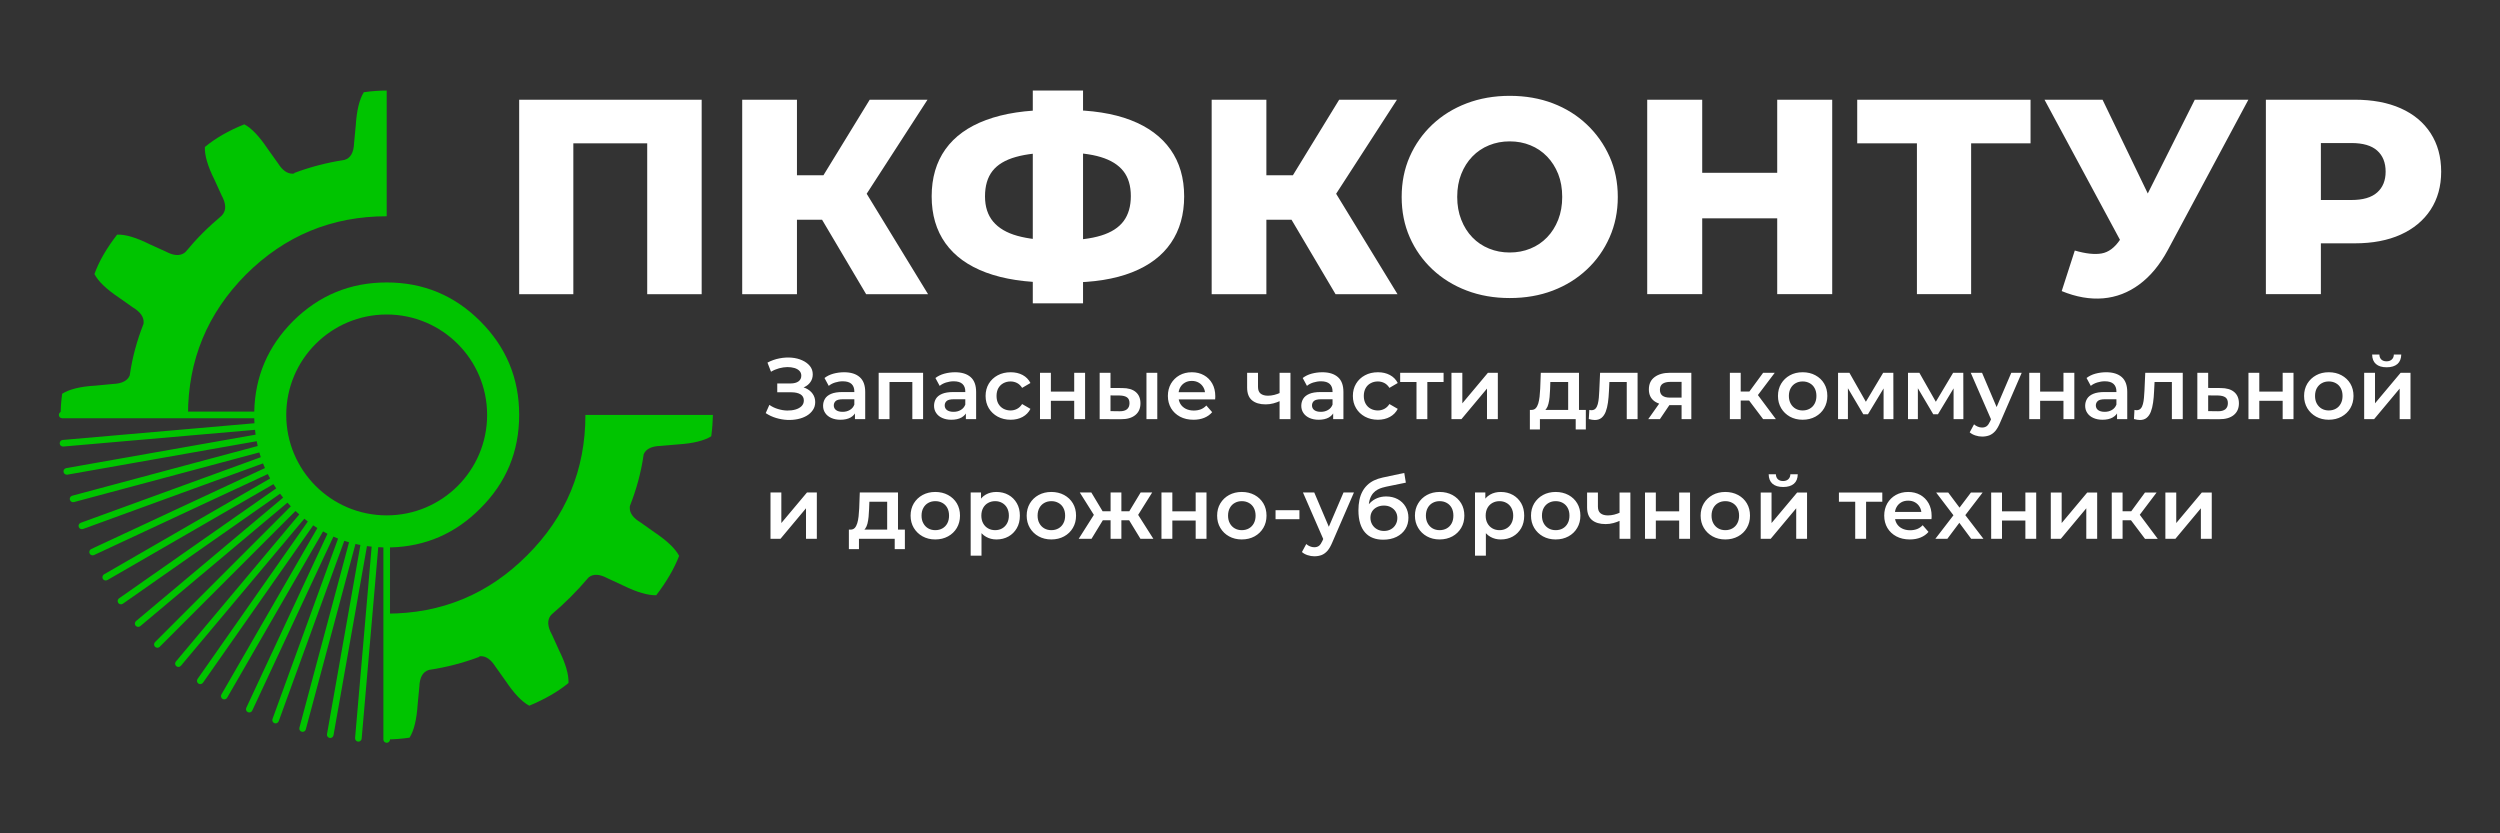 <?xml version="1.0" encoding="UTF-8"?>
<!DOCTYPE svg PUBLIC "-//W3C//DTD SVG 1.1//EN" "http://www.w3.org/Graphics/SVG/1.1/DTD/svg11.dtd">
<svg xmlns="http://www.w3.org/2000/svg" xml:space="preserve" width="600px" height="200px" version="1.1" style="shape-rendering:geometricPrecision; text-rendering:geometricPrecision; image-rendering:optimizeQuality; fill-rule:evenodd; clip-rule:evenodd"
viewBox="0 0 600 200"
 xmlns:xlink="http://www.w3.org/1999/xlink"
 xmlns:xodm="http://www.corel.com/coreldraw/odm/2003">
 <rect x="0" y="0" width="600" height="200" fill="#333333" stroke="none"/>
 <defs>
  <style type="text/css">
   <![CDATA[
    .fil1 {fill:#00c400;}
    .fil3 {fill:#ffffff;fill-rule:nonzero;}
    .fil0 {fill:#00c400;fill-rule:nonzero;}
    .fil2 {fill:#ffffff;fill-rule:nonzero;}
    .fil4 {fill:#ffffff;fill-rule:nonzero;}
   ]]>
  </style>
 </defs>
 <g id="Layer_x0020_1">
  <path class="fil0" d="M61.2 103.16l-46.01 4.01c-0.44,0.03 -0.83,-0.29 -0.86,-0.72 -0.04,-0.44 0.29,-0.83 0.72,-0.86l46.02 -4.01c-0.03,-0.4 -0.04,-0.8 -0.05,-1.2l-0.01 0 -46.09 0c-0.44,0 -0.8,-0.36 -0.8,-0.8 0,-0.43 0.36,-0.79 0.8,-0.79l46.09 0 0.01 0c0.19,-8.44 3.28,-15.65 9.29,-21.7 6.24,-6.2 13.72,-9.3 22.5,-9.3 8.78,0 16.25,3.1 22.45,9.3 6.24,6.24 9.34,13.71 9.34,22.49 0,8.79 -3.1,16.26 -9.34,22.46 -5.96,6 -13.11,9.1 -21.46,9.34l-0.2 0 0 0 0 46.09c0,0.44 -0.35,0.8 -0.79,0.8 -0.44,0 -0.8,-0.36 -0.8,-0.8l0 -46.09 0 0c-0.41,-0.01 -0.82,-0.03 -1.23,-0.06l-3.98 45.94c-0.03,0.44 -0.42,0.76 -0.85,0.73 -0.44,-0.04 -0.76,-0.42 -0.73,-0.86l3.98 -45.93c-0.38,-0.04 -0.76,-0.09 -1.13,-0.14l0 0.02 -8.03 45.38c-0.08,0.43 -0.49,0.72 -0.92,0.65 -0.43,-0.08 -0.72,-0.49 -0.64,-0.92l8.02 -45.39 0 0c-0.4,-0.08 -0.8,-0.16 -1.19,-0.25l0 0 -11.92 44.51c-0.11,0.42 -0.55,0.67 -0.97,0.56 -0.43,-0.11 -0.68,-0.55 -0.56,-0.97l11.91 -44.5c-0.38,-0.11 -0.76,-0.23 -1.14,-0.35l-0.01 0.02 -15.73 43.27c-0.15,0.41 -0.61,0.63 -1.02,0.48 -0.4,-0.15 -0.62,-0.61 -0.47,-1.01l15.73 -43.28 0.01 -0.02c-0.37,-0.15 -0.75,-0.31 -1.12,-0.47l-0.01 0.02 -19.47 41.73c-0.18,0.39 -0.66,0.57 -1.05,0.38 -0.4,-0.19 -0.57,-0.66 -0.38,-1.05l19.47 -41.73 0.01 -0.03c-0.36,-0.18 -0.71,-0.37 -1.06,-0.57l-0.01 0.02 -23.01 39.9c-0.22,0.38 -0.7,0.51 -1.08,0.29 -0.38,-0.22 -0.51,-0.7 -0.29,-1.08l23.01 -39.9 0.01 -0.03c-0.33,-0.21 -0.66,-0.43 -0.99,-0.66l-26.46 37.78c-0.25,0.36 -0.75,0.44 -1.1,0.19 -0.36,-0.24 -0.45,-0.74 -0.2,-1.1l26.47 -37.79 0 0c-0.28,-0.22 -0.57,-0.44 -0.85,-0.67l0 0 -29.61 35.29c-0.28,0.34 -0.78,0.38 -1.11,0.1 -0.34,-0.28 -0.38,-0.78 -0.1,-1.11l29.6 -35.29 0.02 -0.02c-0.31,-0.27 -0.61,-0.54 -0.91,-0.83l0 0.01 -32.59 32.59c-0.31,0.31 -0.81,0.31 -1.12,0 -0.31,-0.31 -0.31,-0.82 0,-1.13l32.58 -32.58 0.01 -0.01c-0.28,-0.29 -0.55,-0.58 -0.82,-0.88l-0.02 0.03 -35.29 29.61c-0.34,0.28 -0.84,0.23 -1.12,-0.1 -0.28,-0.34 -0.23,-0.84 0.1,-1.12l35.29 -29.61 0.01 -0.01c-0.25,-0.31 -0.49,-0.62 -0.73,-0.93l-0.03 0.01 -37.71 26.39c-0.36,0.25 -0.85,0.16 -1.1,-0.19 -0.25,-0.36 -0.17,-0.86 0.19,-1.11l37.71 -26.38 0.01 -0.01c-0.22,-0.33 -0.44,-0.67 -0.66,-1.01l-0.01 0 -39.86 23.02c-0.37,0.21 -0.86,0.08 -1.08,-0.29 -0.21,-0.38 -0.08,-0.87 0.29,-1.09l39.86 -23c-0.2,-0.36 -0.39,-0.71 -0.57,-1.07l-0.01 0.01 -41.68 19.43c-0.4,0.19 -0.87,0.01 -1.06,-0.38 -0.19,-0.4 -0.01,-0.87 0.38,-1.06l41.69 -19.43 0.01 -0.01c-0.16,-0.37 -0.32,-0.74 -0.47,-1.12l-0.01 0.01 -43.19 15.74c-0.41,0.14 -0.87,-0.07 -1.02,-0.48 -0.15,-0.41 0.07,-0.87 0.48,-1.01l43.2 -15.74 0.01 -0.01c-0.12,-0.38 -0.24,-0.76 -0.35,-1.14l-44.5 11.92c-0.42,0.11 -0.85,-0.14 -0.97,-0.56 -0.11,-0.42 0.14,-0.86 0.57,-0.97l44.51 -11.93 0 0c-0.09,-0.38 -0.17,-0.77 -0.24,-1.15l-0.02 0 -45.42 8.03c-0.43,0.07 -0.85,-0.22 -0.92,-0.65 -0.08,-0.43 0.21,-0.84 0.65,-0.92l45.42 -8.03 0.03 0c-0.06,-0.38 -0.11,-0.77 -0.15,-1.16zm31.61 20.53c13.31,0 24.1,-10.79 24.1,-24.11 0,-13.31 -10.79,-24.1 -24.1,-24.1 -13.31,0 -24.11,10.79 -24.11,24.1 0,13.32 10.8,24.11 24.11,24.11z"/>
  <path class="fil1" d="M87.32 22.13c-1.07,1.71 -1.71,4.37 -1.94,7.99l-0.4 4.21c-0.08,2.27 -0.84,3.62 -2.31,4.05 -4.17,0.64 -8.14,1.67 -11.96,3.1 -0.04,0.08 -0.12,0.12 -0.2,0.16 -0.11,0.04 -0.23,0.04 -0.35,0.04 -1.24,0 -2.39,-0.83 -3.42,-2.46l-2.47 -3.46c-2.02,-3.02 -3.89,-5.01 -5.64,-5.92 -3.85,1.55 -6.99,3.38 -9.46,5.44 -0.08,1.99 0.68,4.61 2.31,7.87l1.67 3.66c1.11,2.03 1.19,3.58 0.24,4.73 -0.08,0.04 -0.12,0.12 -0.16,0.2 -1.55,1.31 -3.1,2.7 -4.57,4.17 -1.47,1.47 -2.86,3.02 -4.14,4.57 -0.07,0.04 -0.15,0.08 -0.19,0.16 -1.12,0.83 -2.63,0.75 -4.49,-0.24l-3.86 -1.75c-3.26,-1.63 -5.88,-2.42 -7.87,-2.34 -2.54,3.29 -4.37,6.43 -5.44,9.46 0.91,1.78 2.9,3.65 5.92,5.68l3.26 2.3c1.79,1.08 2.66,2.27 2.62,3.58 0,0.12 0,0.28 -0.04,0.44 -1.55,3.93 -2.66,7.98 -3.26,12.12 -0.04,0.08 -0.04,0.16 -0.04,0.24 -0.55,1.27 -1.91,1.94 -4.01,2.02l-4.21 0.4c-3.62,0.2 -6.28,0.87 -7.99,1.95 -0.24,1.79 -0.36,3.45 -0.4,5.08l30.6 0c0,-13.15 4.65,-24.4 13.95,-33.74 9.34,-9.29 20.58,-13.94 33.74,-13.94l0 -30.17c-1.71,0 -3.54,0.12 -5.49,0.4z"/>
  <path class="fil1" d="M170.7 104.71c0.24,-1.79 0.36,-3.5 0.4,-5.13l-30.6 0c0,13.16 -4.65,24.4 -13.99,33.7 -9.3,9.34 -20.55,13.99 -33.7,13.99l0 30.2c1.71,-0.03 3.54,-0.15 5.48,-0.43 1.08,-1.71 1.71,-4.37 1.95,-7.99l0.4 -4.21c0.08,-2.27 0.83,-3.62 2.3,-4.06 4.17,-0.63 8.15,-1.66 12,-3.1 0.04,-0.08 0.08,-0.12 0.2,-0.15 0.12,-0.04 0.2,-0.04 0.32,-0.04 1.23,0 2.38,0.83 3.42,2.46l2.46 3.46c2.03,3.02 3.9,5 5.68,5.96 3.82,-1.59 6.96,-3.42 9.42,-5.45 0.08,-2.02 -0.67,-4.65 -2.3,-7.91l-1.63 -3.61c-1.15,-2.03 -1.23,-3.62 -0.28,-4.77 0.08,-0.04 0.16,-0.12 0.2,-0.2 1.55,-1.31 3.06,-2.7 4.53,-4.17 1.47,-1.47 2.86,-2.98 4.17,-4.53 0.04,-0.04 0.12,-0.12 0.2,-0.2 1.07,-0.84 2.58,-0.76 4.45,0.24l3.86 1.79c3.25,1.59 5.88,2.34 7.86,2.3 2.51,-3.3 4.34,-6.44 5.49,-9.46 -0.96,-1.79 -2.94,-3.65 -5.96,-5.68l-3.26 -2.31c-1.79,-1.07 -2.66,-2.26 -2.62,-3.53 0,-0.16 0,-0.32 0.04,-0.48 1.55,-3.93 2.66,-7.99 3.25,-12.08 0.04,-0.12 0.04,-0.2 0.04,-0.28 0.52,-1.27 1.87,-1.95 4.02,-2.02l4.21 -0.36c3.62,-0.24 6.28,-0.88 7.99,-1.95z"/>
  <g id="_1660480873392">
   <path class="fil2" d="M183.77 99.15l0.88 -1.98c0.62,0.44 1.31,0.77 2.05,0.99 0.74,0.23 1.48,0.35 2.22,0.37 0.73,0.01 1.4,-0.07 2.01,-0.25 0.6,-0.18 1.08,-0.45 1.45,-0.81 0.36,-0.37 0.54,-0.82 0.54,-1.36 0,-0.65 -0.27,-1.14 -0.8,-1.47 -0.54,-0.32 -1.26,-0.49 -2.18,-0.49l-3.4 0 0 -2.12 3.19 0c0.82,0 1.45,-0.17 1.91,-0.5 0.45,-0.33 0.67,-0.79 0.67,-1.36 0,-0.47 -0.15,-0.86 -0.45,-1.16 -0.29,-0.31 -0.7,-0.54 -1.2,-0.69 -0.51,-0.15 -1.08,-0.22 -1.71,-0.22 -0.63,0.01 -1.29,0.11 -1.97,0.29 -0.68,0.19 -1.33,0.46 -1.94,0.83l-0.85 -2.19c0.91,-0.49 1.88,-0.83 2.88,-1.02 1.01,-0.2 1.99,-0.25 2.93,-0.17 0.94,0.08 1.8,0.3 2.55,0.65 0.76,0.34 1.37,0.8 1.83,1.36 0.45,0.56 0.68,1.23 0.68,1.99 0,0.7 -0.18,1.31 -0.55,1.84 -0.37,0.54 -0.87,0.95 -1.51,1.24 -0.64,0.3 -1.38,0.44 -2.23,0.44l0.11 -0.66c0.95,0 1.79,0.16 2.51,0.48 0.71,0.33 1.27,0.78 1.66,1.35 0.4,0.57 0.6,1.23 0.6,1.98 0,0.71 -0.18,1.34 -0.55,1.88 -0.36,0.55 -0.85,1.01 -1.47,1.38 -0.63,0.37 -1.34,0.64 -2.15,0.81 -0.81,0.17 -1.65,0.24 -2.54,0.2 -0.89,-0.04 -1.78,-0.2 -2.66,-0.46 -0.88,-0.26 -1.72,-0.65 -2.51,-1.17zm21.42 1.44l0 -2.25 -0.15 -0.48 0 -3.93c0,-0.77 -0.23,-1.36 -0.68,-1.79 -0.46,-0.42 -1.16,-0.63 -2.09,-0.63 -0.62,0 -1.24,0.1 -1.84,0.29 -0.61,0.19 -1.12,0.46 -1.53,0.81l-1.02 -1.89c0.59,-0.46 1.31,-0.81 2.13,-1.04 0.83,-0.22 1.69,-0.34 2.57,-0.34 1.62,0 2.86,0.39 3.74,1.16 0.89,0.77 1.33,1.96 1.33,3.57l0 6.52 -2.46 0zm-3.5 0.15c-0.83,0 -1.56,-0.15 -2.19,-0.43 -0.62,-0.28 -1.11,-0.68 -1.45,-1.19 -0.34,-0.5 -0.51,-1.08 -0.51,-1.72 0,-0.62 0.15,-1.18 0.45,-1.68 0.3,-0.5 0.79,-0.9 1.47,-1.19 0.68,-0.29 1.58,-0.44 2.71,-0.44l3.23 0 0 1.73 -3.04 0c-0.89,0 -1.49,0.14 -1.8,0.43 -0.3,0.28 -0.45,0.63 -0.45,1.05 0,0.47 0.18,0.85 0.56,1.13 0.37,0.27 0.89,0.41 1.56,0.41 0.64,0 1.21,-0.14 1.72,-0.44 0.51,-0.29 0.87,-0.72 1.09,-1.29l0.44 1.56c-0.25,0.66 -0.7,1.16 -1.34,1.53 -0.65,0.36 -1.47,0.54 -2.45,0.54zm9.19 -0.15l0 -11.12 10.66 0 0 11.12 -2.58 0 0 -9.52 0.6 0.61 -6.68 0 0.6 -0.61 0 9.52 -2.6 0zm20.93 0l0 -2.25 -0.14 -0.48 0 -3.93c0,-0.77 -0.23,-1.36 -0.69,-1.79 -0.46,-0.42 -1.15,-0.63 -2.08,-0.63 -0.63,0 -1.24,0.1 -1.85,0.29 -0.6,0.19 -1.11,0.46 -1.53,0.81l-1.02 -1.89c0.6,-0.46 1.31,-0.81 2.14,-1.04 0.82,-0.22 1.68,-0.34 2.57,-0.34 1.61,0 2.86,0.39 3.74,1.16 0.88,0.77 1.32,1.96 1.32,3.57l0 6.52 -2.46 0zm-3.5 0.15c-0.83,0 -1.56,-0.15 -2.18,-0.43 -0.63,-0.28 -1.11,-0.68 -1.45,-1.19 -0.34,-0.5 -0.51,-1.08 -0.51,-1.72 0,-0.62 0.15,-1.18 0.44,-1.68 0.3,-0.5 0.79,-0.9 1.47,-1.19 0.68,-0.29 1.59,-0.44 2.71,-0.44l3.23 0 0 1.73 -3.04 0c-0.89,0 -1.49,0.14 -1.79,0.43 -0.31,0.28 -0.46,0.63 -0.46,1.05 0,0.47 0.19,0.85 0.56,1.13 0.38,0.27 0.9,0.41 1.56,0.41 0.64,0 1.22,-0.14 1.72,-0.44 0.51,-0.29 0.88,-0.72 1.1,-1.29l0.44 1.56c-0.26,0.66 -0.7,1.16 -1.35,1.53 -0.64,0.36 -1.46,0.54 -2.45,0.54zm14.25 0c-1.16,0 -2.2,-0.25 -3.11,-0.74 -0.91,-0.5 -1.62,-1.17 -2.14,-2.03 -0.51,-0.87 -0.77,-1.84 -0.77,-2.94 0,-1.11 0.26,-2.09 0.77,-2.95 0.52,-0.85 1.23,-1.52 2.14,-2.01 0.91,-0.49 1.95,-0.73 3.11,-0.73 1.09,0 2.04,0.22 2.87,0.66 0.82,0.44 1.45,1.08 1.88,1.92l-2 1.17c-0.33,-0.53 -0.74,-0.92 -1.22,-1.17 -0.47,-0.24 -0.99,-0.37 -1.55,-0.37 -0.64,0 -1.21,0.14 -1.73,0.42 -0.51,0.27 -0.91,0.67 -1.21,1.19 -0.29,0.53 -0.43,1.15 -0.43,1.87 0,0.72 0.14,1.34 0.43,1.86 0.3,0.52 0.7,0.92 1.21,1.2 0.52,0.28 1.09,0.42 1.73,0.42 0.56,0 1.08,-0.13 1.55,-0.38 0.48,-0.25 0.89,-0.64 1.22,-1.16l2 1.16c-0.43,0.84 -1.06,1.48 -1.88,1.93 -0.83,0.45 -1.78,0.68 -2.87,0.68zm7.04 -0.15l0 -11.12 2.61 0 0 4.52 5.6 0 0 -4.52 2.61 0 0 11.12 -2.61 0 0 -4.39 -5.6 0 0 4.39 -2.61 0zm25.55 0l0 -11.12 2.6 0 0 11.12 -2.6 0zm-5.82 -7.46c1.43,0 2.52,0.32 3.26,0.96 0.75,0.64 1.12,1.54 1.12,2.71 0,1.21 -0.41,2.15 -1.24,2.82 -0.83,0.68 -2,1.01 -3.51,0.99l-5.04 -0.02 0 -11.12 2.6 0 0 3.64 2.81 0.02zm-0.6 5.57c0.76,0.01 1.35,-0.15 1.75,-0.48 0.4,-0.34 0.6,-0.82 0.6,-1.46 0,-0.64 -0.19,-1.1 -0.59,-1.39 -0.4,-0.28 -0.98,-0.43 -1.76,-0.45l-2.21 -0.02 0 3.77 2.21 0.03zm17.71 2.04c-1.24,0 -2.32,-0.25 -3.24,-0.74 -0.92,-0.5 -1.64,-1.17 -2.15,-2.03 -0.5,-0.87 -0.76,-1.84 -0.76,-2.94 0,-1.11 0.25,-2.09 0.74,-2.95 0.5,-0.85 1.18,-1.52 2.04,-2.01 0.87,-0.49 1.86,-0.73 2.97,-0.73 1.09,0 2.05,0.24 2.9,0.71 0.85,0.47 1.51,1.14 2,2 0.48,0.86 0.73,1.88 0.73,3.04 0,0.11 -0.01,0.24 -0.01,0.38 -0.01,0.13 -0.02,0.27 -0.03,0.39l-9.27 0 0 -1.73 7.89 0 -1.02 0.55c0.01,-0.64 -0.12,-1.21 -0.4,-1.69 -0.27,-0.49 -0.65,-0.87 -1.13,-1.15 -0.48,-0.28 -1.03,-0.42 -1.66,-0.42 -0.64,0 -1.2,0.14 -1.67,0.42 -0.48,0.28 -0.86,0.66 -1.13,1.16 -0.27,0.49 -0.41,1.07 -0.41,1.74l0 0.41c0,0.67 0.16,1.26 0.46,1.78 0.31,0.51 0.74,0.9 1.29,1.18 0.56,0.28 1.2,0.42 1.92,0.42 0.63,0 1.19,-0.1 1.69,-0.29 0.5,-0.2 0.94,-0.5 1.33,-0.92l1.4 1.6c-0.5,0.59 -1.13,1.04 -1.89,1.35 -0.75,0.31 -1.62,0.47 -2.59,0.47zm20.85 -4.54c-0.53,0.25 -1.08,0.45 -1.68,0.61 -0.59,0.16 -1.21,0.24 -1.86,0.24 -1.4,0 -2.49,-0.33 -3.27,-0.98 -0.78,-0.65 -1.17,-1.67 -1.17,-3.04l0 -3.56 2.61 0 0 3.39c0,0.74 0.21,1.27 0.63,1.61 0.43,0.33 1.01,0.5 1.76,0.5 0.5,0 1,-0.07 1.5,-0.19 0.5,-0.13 1,-0.3 1.48,-0.52l0 1.94zm-0.19 4.39l0 -11.12 2.61 0 0 11.12 -2.61 0zm12.86 0l0 -2.25 -0.15 -0.48 0 -3.93c0,-0.77 -0.23,-1.36 -0.68,-1.79 -0.46,-0.42 -1.16,-0.63 -2.09,-0.63 -0.62,0 -1.24,0.1 -1.84,0.29 -0.61,0.19 -1.12,0.46 -1.53,0.81l-1.02 -1.89c0.59,-0.46 1.31,-0.81 2.13,-1.04 0.83,-0.22 1.69,-0.34 2.58,-0.34 1.61,0 2.85,0.39 3.73,1.16 0.89,0.77 1.33,1.96 1.33,3.57l0 6.52 -2.46 0zm-3.5 0.15c-0.83,0 -1.56,-0.15 -2.19,-0.43 -0.62,-0.28 -1.11,-0.68 -1.45,-1.19 -0.34,-0.5 -0.51,-1.08 -0.51,-1.72 0,-0.62 0.15,-1.18 0.45,-1.68 0.3,-0.5 0.79,-0.9 1.47,-1.19 0.68,-0.29 1.58,-0.44 2.71,-0.44l3.23 0 0 1.73 -3.04 0c-0.89,0 -1.49,0.14 -1.8,0.43 -0.3,0.28 -0.45,0.63 -0.45,1.05 0,0.47 0.18,0.85 0.56,1.13 0.37,0.27 0.89,0.41 1.56,0.41 0.64,0 1.21,-0.14 1.72,-0.44 0.51,-0.29 0.87,-0.72 1.09,-1.29l0.44 1.56c-0.25,0.66 -0.7,1.16 -1.34,1.53 -0.65,0.36 -1.47,0.54 -2.45,0.54zm14.25 0c-1.17,0 -2.21,-0.25 -3.12,-0.74 -0.91,-0.5 -1.62,-1.17 -2.13,-2.03 -0.52,-0.87 -0.77,-1.84 -0.77,-2.94 0,-1.11 0.25,-2.09 0.77,-2.95 0.51,-0.85 1.22,-1.52 2.13,-2.01 0.91,-0.49 1.95,-0.73 3.12,-0.73 1.08,0 2.04,0.22 2.86,0.66 0.83,0.44 1.46,1.08 1.89,1.92l-2 1.17c-0.33,-0.53 -0.74,-0.92 -1.22,-1.17 -0.48,-0.24 -1,-0.37 -1.55,-0.37 -0.64,0 -1.22,0.14 -1.73,0.42 -0.52,0.27 -0.92,0.67 -1.21,1.19 -0.29,0.53 -0.44,1.15 -0.44,1.87 0,0.72 0.15,1.34 0.44,1.86 0.29,0.52 0.69,0.92 1.21,1.2 0.51,0.28 1.09,0.42 1.73,0.42 0.55,0 1.07,-0.13 1.55,-0.38 0.48,-0.25 0.89,-0.64 1.22,-1.16l2 1.16c-0.43,0.84 -1.06,1.48 -1.89,1.93 -0.82,0.45 -1.78,0.68 -2.86,0.68zm9.25 -0.15l0 -9.54 0.6 0.63 -4.52 0 0 -2.21 10.42 0 0 2.21 -4.5 0 0.6 -0.63 0 9.54 -2.6 0zm8.39 0l0 -11.12 2.61 0 0 7.33 6.14 -7.33 2.38 0 0 11.12 -2.6 0 0 -7.33 -6.13 7.33 -2.4 0zm28.01 -1.21l0 -7.7 -4.28 0 -0.06 1.79c-0.03,0.63 -0.07,1.25 -0.12,1.84 -0.06,0.59 -0.15,1.13 -0.28,1.62 -0.12,0.5 -0.3,0.9 -0.54,1.22 -0.23,0.32 -0.55,0.53 -0.93,0.63l-2.59 -0.4c0.42,0 0.76,-0.13 1.01,-0.4 0.26,-0.27 0.46,-0.65 0.61,-1.13 0.14,-0.48 0.25,-1.03 0.32,-1.64 0.07,-0.62 0.12,-1.26 0.15,-1.93l0.14 -3.81 9.17 0 0 9.91 -2.6 0zm-9.19 3.69l0 -4.69 13.43 0 0 4.69 -2.43 0 0 -2.48 -8.59 0 0 2.48 -2.41 0zm14.14 -2.5l0.13 -2.19c0.1,0.02 0.19,0.03 0.27,0.05 0.08,0.01 0.16,0.02 0.23,0.02 0.43,0 0.76,-0.14 1,-0.4 0.23,-0.26 0.41,-0.62 0.53,-1.07 0.12,-0.46 0.2,-0.96 0.25,-1.52 0.05,-0.57 0.09,-1.13 0.11,-1.7l0.19 -4.29 9 0 0 11.12 -2.6 0 0 -9.62 0.6 0.71 -5.29 0 0.56 -0.73 -0.14 2.93c-0.04,0.99 -0.13,1.9 -0.24,2.74 -0.12,0.84 -0.3,1.58 -0.54,2.2 -0.25,0.63 -0.58,1.11 -1,1.46 -0.43,0.35 -0.97,0.52 -1.62,0.52 -0.21,0 -0.43,-0.02 -0.68,-0.06 -0.24,-0.04 -0.49,-0.1 -0.76,-0.17zm22.27 0.02l0 -3.79 0.38 0.44 -3.33 0c-1.53,0 -2.73,-0.33 -3.6,-0.97 -0.87,-0.65 -1.3,-1.58 -1.3,-2.8 0,-1.31 0.46,-2.3 1.39,-2.98 0.92,-0.68 2.15,-1.02 3.69,-1.02l5.11 0 0 11.12 -2.34 0zm-8 0l3 -4.25 2.67 0 -2.87 4.25 -2.8 0zm8 -4.62l0 -5 0.38 0.68 -3.06 0c-0.81,0 -1.43,0.15 -1.87,0.45 -0.43,0.3 -0.65,0.78 -0.65,1.45 0,1.25 0.81,1.88 2.43,1.88l3.15 0 -0.38 0.54zm19.57 4.62l-4.02 -5.33 2.12 -1.31 4.96 6.64 -3.06 0zm-7.98 0l0 -11.12 2.6 0 0 11.12 -2.6 0zm1.83 -4.46l0 -2.16 3.77 0 0 2.16 -3.77 0zm4.5 -0.79l-2.44 -0.29 4.09 -5.58 2.79 0 -4.44 5.87zm11.13 5.4c-1.14,0 -2.16,-0.25 -3.05,-0.74 -0.88,-0.5 -1.59,-1.17 -2.1,-2.03 -0.51,-0.87 -0.77,-1.84 -0.77,-2.94 0,-1.11 0.26,-2.09 0.77,-2.95 0.51,-0.85 1.22,-1.52 2.1,-2.01 0.89,-0.49 1.91,-0.73 3.05,-0.73 1.15,0 2.17,0.24 3.07,0.73 0.9,0.49 1.6,1.15 2.1,2 0.51,0.85 0.76,1.83 0.76,2.96 0,1.1 -0.25,2.07 -0.76,2.94 -0.5,0.86 -1.2,1.53 -2.1,2.03 -0.9,0.49 -1.92,0.74 -3.07,0.74zm0 -2.23c0.64,0 1.2,-0.14 1.7,-0.42 0.5,-0.28 0.9,-0.68 1.18,-1.21 0.29,-0.53 0.43,-1.14 0.43,-1.85 0,-0.72 -0.14,-1.34 -0.43,-1.87 -0.28,-0.52 -0.68,-0.92 -1.18,-1.19 -0.5,-0.28 -1.06,-0.42 -1.68,-0.42 -0.64,0 -1.21,0.14 -1.7,0.42 -0.49,0.27 -0.89,0.67 -1.18,1.19 -0.29,0.53 -0.44,1.15 -0.44,1.87 0,0.71 0.15,1.32 0.44,1.85 0.29,0.53 0.69,0.93 1.18,1.21 0.49,0.28 1.05,0.42 1.68,0.42zm8.5 2.08l0 -11.12 2.73 0 4.48 7.89 -1.09 0 4.71 -7.89 2.44 0 0.02 11.12 -2.36 0 0 -8.33 0.42 0.27 -4.17 6.89 -1.12 0 -4.19 -7.08 0.5 -0.12 0 8.37 -2.37 0zm16.79 0l0 -11.12 2.73 0 4.48 7.89 -1.09 0 4.71 -7.89 2.44 0 0.02 11.12 -2.35 0 0 -8.33 0.41 0.27 -4.16 6.89 -1.13 0 -4.19 -7.08 0.5 -0.12 0 8.37 -2.37 0zm17.79 4.19c-0.54,0 -1.08,-0.09 -1.62,-0.27 -0.55,-0.18 -1,-0.43 -1.36,-0.75l1.04 -1.92c0.27,0.24 0.56,0.42 0.9,0.56 0.33,0.14 0.67,0.21 1.02,0.21 0.47,0 0.85,-0.12 1.15,-0.35 0.29,-0.24 0.56,-0.63 0.81,-1.19l0.64 -1.46 0.21 -0.31 4.21 -9.83 2.5 0 -5.21 12.02c-0.35,0.83 -0.73,1.49 -1.15,1.98 -0.43,0.48 -0.9,0.82 -1.42,1.02 -0.52,0.19 -1.09,0.29 -1.72,0.29zm2.29 -3.79l-5.02 -11.52 2.71 0 4.08 9.6 -1.77 1.92zm9.02 -0.4l0 -11.12 2.61 0 0 4.52 5.6 0 0 -4.52 2.61 0 0 11.12 -2.61 0 0 -4.39 -5.6 0 0 4.39 -2.61 0zm21.07 0l0 -2.25 -0.15 -0.48 0 -3.93c0,-0.77 -0.23,-1.36 -0.69,-1.79 -0.46,-0.42 -1.15,-0.63 -2.08,-0.63 -0.63,0 -1.24,0.1 -1.84,0.29 -0.61,0.19 -1.12,0.46 -1.54,0.81l-1.02 -1.89c0.6,-0.46 1.31,-0.81 2.14,-1.04 0.83,-0.22 1.68,-0.34 2.57,-0.34 1.61,0 2.86,0.39 3.74,1.16 0.88,0.77 1.32,1.96 1.32,3.57l0 6.52 -2.45 0zm-3.5 0.15c-0.84,0 -1.57,-0.15 -2.19,-0.43 -0.63,-0.28 -1.11,-0.68 -1.45,-1.19 -0.34,-0.5 -0.51,-1.08 -0.51,-1.72 0,-0.62 0.15,-1.18 0.45,-1.68 0.3,-0.5 0.79,-0.9 1.47,-1.19 0.68,-0.29 1.58,-0.44 2.7,-0.44l3.23 0 0 1.73 -3.04 0c-0.89,0 -1.48,0.14 -1.79,0.43 -0.3,0.28 -0.46,0.63 -0.46,1.05 0,0.47 0.19,0.85 0.56,1.13 0.38,0.27 0.9,0.41 1.57,0.41 0.64,0 1.21,-0.14 1.72,-0.44 0.5,-0.29 0.87,-0.72 1.09,-1.29l0.44 1.56c-0.25,0.66 -0.7,1.16 -1.35,1.53 -0.64,0.36 -1.46,0.54 -2.44,0.54zm7.56 -0.17l0.12 -2.19c0.1,0.02 0.19,0.03 0.27,0.05 0.09,0.01 0.16,0.02 0.23,0.02 0.43,0 0.77,-0.14 1,-0.4 0.24,-0.26 0.42,-0.62 0.53,-1.07 0.12,-0.46 0.21,-0.96 0.25,-1.52 0.05,-0.57 0.09,-1.13 0.12,-1.7l0.19 -4.29 9 0 0 11.12 -2.61 0 0 -9.62 0.61 0.71 -5.3 0 0.57 -0.73 -0.15 2.93c-0.04,0.99 -0.12,1.9 -0.24,2.74 -0.12,0.84 -0.3,1.58 -0.54,2.2 -0.24,0.63 -0.58,1.11 -1,1.46 -0.42,0.35 -0.96,0.52 -1.61,0.52 -0.21,0 -0.44,-0.02 -0.68,-0.06 -0.24,-0.04 -0.5,-0.1 -0.76,-0.17zm20.79 -7.44c1.43,0 2.52,0.32 3.27,0.96 0.75,0.64 1.13,1.54 1.13,2.71 0,1.21 -0.42,2.15 -1.25,2.82 -0.84,0.68 -2.01,1.01 -3.53,0.99l-5.2 -0.02 0 -11.12 2.6 0 0 3.64 2.98 0.02zm-0.6 5.57c0.76,0.01 1.34,-0.15 1.75,-0.48 0.4,-0.34 0.6,-0.82 0.6,-1.46 0,-0.64 -0.2,-1.1 -0.59,-1.39 -0.4,-0.28 -0.99,-0.43 -1.76,-0.45l-2.38 -0.02 0 3.77 2.38 0.03zm7.29 1.89l0 -11.12 2.6 0 0 4.52 5.61 0 0 -4.52 2.6 0 0 11.12 -2.6 0 0 -4.39 -5.61 0 0 4.39 -2.6 0zm19.27 0.15c-1.14,0 -2.15,-0.25 -3.04,-0.74 -0.89,-0.5 -1.59,-1.17 -2.11,-2.03 -0.51,-0.87 -0.77,-1.84 -0.77,-2.94 0,-1.11 0.26,-2.09 0.77,-2.95 0.52,-0.85 1.22,-1.52 2.11,-2.01 0.89,-0.49 1.9,-0.73 3.04,-0.73 1.15,0 2.18,0.24 3.07,0.73 0.9,0.49 1.6,1.15 2.11,2 0.5,0.85 0.76,1.83 0.76,2.96 0,1.1 -0.26,2.07 -0.76,2.94 -0.51,0.86 -1.21,1.53 -2.11,2.03 -0.89,0.49 -1.92,0.74 -3.07,0.74zm0 -2.23c0.64,0 1.21,-0.14 1.71,-0.42 0.5,-0.28 0.89,-0.68 1.17,-1.21 0.29,-0.53 0.43,-1.14 0.43,-1.85 0,-0.72 -0.14,-1.34 -0.43,-1.87 -0.28,-0.52 -0.67,-0.92 -1.17,-1.19 -0.5,-0.28 -1.07,-0.42 -1.69,-0.42 -0.64,0 -1.21,0.14 -1.7,0.42 -0.49,0.27 -0.88,0.67 -1.18,1.19 -0.29,0.53 -0.43,1.15 -0.43,1.87 0,0.71 0.14,1.32 0.43,1.85 0.3,0.53 0.69,0.93 1.18,1.21 0.49,0.28 1.05,0.42 1.68,0.42zm8.5 2.08l0 -11.12 2.6 0 0 7.33 6.15 -7.33 2.37 0 0 11.12 -2.6 0 0 -7.33 -6.13 7.33 -2.39 0zm5.39 -12.44c-1.11,0 -1.96,-0.26 -2.56,-0.78 -0.6,-0.52 -0.9,-1.28 -0.92,-2.28l1.74 0c0.01,0.5 0.17,0.9 0.46,1.19 0.3,0.29 0.72,0.44 1.26,0.44 0.53,0 0.95,-0.15 1.26,-0.44 0.32,-0.29 0.48,-0.69 0.49,-1.19l1.78 0c-0.02,1 -0.33,1.76 -0.93,2.28 -0.61,0.52 -1.46,0.78 -2.58,0.78zm-387.87 41.17l0 -11.12 2.6 0 0 7.33 6.15 -7.33 2.37 0 0 11.12 -2.6 0 0 -7.33 -6.13 7.33 -2.39 0zm28 -1.21l0 -7.7 -4.27 0 -0.07 1.79c-0.02,0.64 -0.07,1.25 -0.12,1.84 -0.06,0.59 -0.15,1.13 -0.27,1.63 -0.13,0.49 -0.31,0.9 -0.54,1.21 -0.24,0.32 -0.55,0.53 -0.94,0.63l-2.58 -0.4c0.41,0 0.75,-0.13 1.01,-0.4 0.25,-0.27 0.45,-0.65 0.6,-1.13 0.15,-0.48 0.25,-1.03 0.32,-1.64 0.07,-0.62 0.12,-1.26 0.15,-1.93l0.14 -3.81 9.17 0 0 9.91 -2.6 0zm-9.19 3.69l0 -4.69 13.44 0 0 4.69 -2.44 0 0 -2.48 -8.58 0 0 2.48 -2.42 0zm20.73 -2.33c-1.14,0 -2.15,-0.25 -3.04,-0.74 -0.89,-0.49 -1.59,-1.17 -2.11,-2.03 -0.51,-0.86 -0.77,-1.84 -0.77,-2.94 0,-1.11 0.26,-2.09 0.77,-2.95 0.52,-0.85 1.22,-1.52 2.11,-2.01 0.89,-0.48 1.9,-0.73 3.04,-0.73 1.15,0 2.18,0.25 3.07,0.73 0.9,0.49 1.6,1.15 2.11,2 0.5,0.85 0.76,1.83 0.76,2.96 0,1.1 -0.26,2.08 -0.76,2.94 -0.51,0.86 -1.21,1.54 -2.11,2.03 -0.89,0.49 -1.92,0.74 -3.07,0.74zm0 -2.23c0.64,0 1.21,-0.14 1.71,-0.42 0.5,-0.28 0.89,-0.68 1.18,-1.21 0.28,-0.52 0.42,-1.14 0.42,-1.85 0,-0.72 -0.14,-1.34 -0.42,-1.87 -0.29,-0.52 -0.68,-0.92 -1.18,-1.19 -0.5,-0.28 -1.06,-0.42 -1.69,-0.42 -0.64,0 -1.2,0.14 -1.7,0.42 -0.49,0.27 -0.88,0.67 -1.17,1.19 -0.3,0.53 -0.44,1.15 -0.44,1.87 0,0.71 0.14,1.33 0.44,1.85 0.29,0.53 0.68,0.93 1.17,1.21 0.5,0.28 1.06,0.42 1.68,0.42zm14.67 2.23c-0.91,0 -1.73,-0.21 -2.47,-0.63 -0.75,-0.41 -1.34,-1.04 -1.77,-1.88 -0.44,-0.84 -0.66,-1.91 -0.66,-3.2 0,-1.31 0.21,-2.38 0.64,-3.21 0.42,-0.83 1,-1.45 1.74,-1.86 0.73,-0.41 1.57,-0.62 2.52,-0.62 1.09,0 2.06,0.24 2.9,0.71 0.84,0.47 1.51,1.13 2,1.98 0.5,0.85 0.74,1.85 0.74,3 0,1.15 -0.24,2.16 -0.74,3.01 -0.49,0.85 -1.16,1.52 -2,1.99 -0.84,0.47 -1.81,0.71 -2.9,0.71zm-6.17 3.89l0 -15.16 2.48 0 0 2.62 -0.08 2.96 0.2 2.96 0 6.62 -2.6 0zm5.88 -6.12c0.62,0 1.18,-0.14 1.67,-0.42 0.49,-0.28 0.89,-0.68 1.18,-1.21 0.29,-0.52 0.44,-1.14 0.44,-1.85 0,-0.72 -0.15,-1.34 -0.44,-1.87 -0.29,-0.52 -0.69,-0.92 -1.18,-1.19 -0.49,-0.28 -1.05,-0.42 -1.67,-0.42 -0.63,0 -1.19,0.14 -1.69,0.42 -0.5,0.27 -0.9,0.67 -1.19,1.19 -0.29,0.53 -0.44,1.15 -0.44,1.87 0,0.71 0.15,1.33 0.44,1.85 0.29,0.53 0.69,0.93 1.19,1.21 0.5,0.28 1.06,0.42 1.69,0.42zm13.48 2.23c-1.14,0 -2.16,-0.25 -3.05,-0.74 -0.89,-0.49 -1.59,-1.17 -2.1,-2.03 -0.51,-0.86 -0.77,-1.84 -0.77,-2.94 0,-1.11 0.26,-2.09 0.77,-2.95 0.51,-0.85 1.21,-1.52 2.1,-2.01 0.89,-0.48 1.91,-0.73 3.05,-0.73 1.15,0 2.17,0.25 3.07,0.73 0.89,0.49 1.6,1.15 2.1,2 0.51,0.85 0.76,1.83 0.76,2.96 0,1.1 -0.25,2.08 -0.76,2.94 -0.5,0.86 -1.21,1.54 -2.1,2.03 -0.9,0.49 -1.92,0.74 -3.07,0.74zm0 -2.23c0.63,0 1.2,-0.14 1.7,-0.42 0.5,-0.28 0.9,-0.68 1.18,-1.21 0.29,-0.52 0.43,-1.14 0.43,-1.85 0,-0.72 -0.14,-1.34 -0.43,-1.87 -0.28,-0.52 -0.68,-0.92 -1.18,-1.19 -0.5,-0.28 -1.06,-0.42 -1.68,-0.42 -0.64,0 -1.21,0.14 -1.7,0.42 -0.5,0.27 -0.89,0.67 -1.18,1.19 -0.29,0.53 -0.44,1.15 -0.44,1.87 0,0.71 0.15,1.33 0.44,1.85 0.29,0.53 0.68,0.93 1.18,1.21 0.49,0.28 1.05,0.42 1.68,0.42zm21.39 2.08l-3.25 -5.33 2.13 -1.31 4.22 6.64 -3.1 0zm-5.35 -4.46l0 -2.16 3.73 0 0 2.16 -3.73 0zm4.48 -0.79l-2.46 -0.29 3.37 -5.58 2.77 0 -3.68 5.87zm-10.88 5.25l-3.08 0 4.21 -6.64 2.12 1.31 -3.25 5.33zm7.17 0l-2.59 0 0 -11.12 2.59 0 0 11.12zm-1.81 -4.46l-3.71 0 0 -2.16 3.71 0 0 2.16zm-4.48 -0.79l-3.69 -5.87 2.77 0 3.35 5.58 -2.43 0.29zm15.91 5.25l0 -11.12 2.61 0 0 4.52 5.6 0 0 -4.52 2.6 0 0 11.12 -2.6 0 0 -4.39 -5.6 0 0 4.39 -2.61 0zm19.27 0.15c-1.14,0 -2.15,-0.25 -3.04,-0.74 -0.89,-0.49 -1.59,-1.17 -2.1,-2.03 -0.52,-0.86 -0.77,-1.84 -0.77,-2.94 0,-1.11 0.25,-2.09 0.77,-2.95 0.51,-0.85 1.21,-1.52 2.1,-2.01 0.89,-0.48 1.9,-0.73 3.04,-0.73 1.16,0 2.18,0.25 3.08,0.73 0.89,0.49 1.59,1.15 2.1,2 0.51,0.85 0.76,1.83 0.76,2.96 0,1.1 -0.25,2.08 -0.76,2.94 -0.51,0.86 -1.21,1.54 -2.1,2.03 -0.9,0.49 -1.92,0.74 -3.08,0.74zm0 -2.23c0.64,0 1.21,-0.14 1.71,-0.42 0.5,-0.28 0.89,-0.68 1.18,-1.21 0.28,-0.52 0.43,-1.14 0.43,-1.85 0,-0.72 -0.15,-1.34 -0.43,-1.87 -0.29,-0.52 -0.68,-0.92 -1.18,-1.19 -0.5,-0.28 -1.06,-0.42 -1.69,-0.42 -0.63,0 -1.2,0.14 -1.69,0.42 -0.5,0.27 -0.89,0.67 -1.18,1.19 -0.29,0.53 -0.44,1.15 -0.44,1.87 0,0.71 0.15,1.33 0.44,1.85 0.29,0.53 0.68,0.93 1.18,1.21 0.49,0.28 1.05,0.42 1.67,0.42zm8.11 -2.63l0 -2.16 5.73 0 0 2.16 -5.73 0zm9.31 8.9c-0.54,0 -1.08,-0.09 -1.62,-0.27 -0.55,-0.18 -1,-0.43 -1.36,-0.75l1.04 -1.92c0.27,0.24 0.56,0.43 0.9,0.56 0.33,0.14 0.67,0.21 1.02,0.21 0.47,0 0.85,-0.12 1.15,-0.35 0.29,-0.24 0.56,-0.63 0.81,-1.19l0.64 -1.46 0.21 -0.31 4.21 -9.83 2.5 0 -5.21 12.02c-0.35,0.83 -0.73,1.49 -1.15,1.98 -0.43,0.48 -0.9,0.82 -1.42,1.02 -0.52,0.19 -1.09,0.29 -1.72,0.29zm2.29 -3.79l-5.02 -11.52 2.71 0 4.08 9.6 -1.77 1.92zm14.23 -0.19c-0.92,0 -1.74,-0.14 -2.46,-0.42 -0.72,-0.27 -1.34,-0.7 -1.86,-1.28 -0.52,-0.57 -0.92,-1.31 -1.2,-2.2 -0.28,-0.89 -0.42,-1.94 -0.42,-3.16 0,-0.89 0.08,-1.7 0.23,-2.44 0.15,-0.74 0.38,-1.4 0.69,-1.99 0.3,-0.59 0.69,-1.11 1.16,-1.57 0.46,-0.46 1.01,-0.84 1.63,-1.15 0.63,-0.3 1.33,-0.54 2.13,-0.71l5.16 -1.1 0.38 2.33 -4.69 0.96c-0.26,0.06 -0.58,0.14 -0.95,0.24 -0.37,0.1 -0.74,0.26 -1.12,0.46 -0.38,0.2 -0.74,0.48 -1.07,0.85 -0.32,0.37 -0.59,0.84 -0.79,1.42 -0.2,0.58 -0.3,1.29 -0.3,2.16 0,0.26 0.01,0.46 0.03,0.59 0.02,0.13 0.04,0.27 0.06,0.42 0.03,0.14 0.04,0.35 0.04,0.63l-0.98 -1.02c0.27,-0.71 0.66,-1.32 1.15,-1.82 0.5,-0.51 1.07,-0.9 1.73,-1.17 0.66,-0.27 1.38,-0.41 2.16,-0.41 1.04,0 1.96,0.22 2.77,0.65 0.8,0.43 1.44,1.04 1.89,1.81 0.46,0.78 0.69,1.66 0.69,2.65 0,1.03 -0.25,1.94 -0.75,2.73 -0.5,0.79 -1.2,1.41 -2.11,1.86 -0.91,0.45 -1.98,0.68 -3.2,0.68zm0.21 -2.1c0.62,0 1.18,-0.14 1.65,-0.41 0.48,-0.27 0.86,-0.64 1.13,-1.12 0.27,-0.47 0.41,-0.99 0.41,-1.58 0,-0.58 -0.14,-1.09 -0.41,-1.53 -0.27,-0.44 -0.65,-0.79 -1.13,-1.05 -0.47,-0.27 -1.04,-0.4 -1.69,-0.4 -0.63,0 -1.19,0.13 -1.68,0.38 -0.49,0.25 -0.88,0.59 -1.15,1.03 -0.27,0.44 -0.4,0.94 -0.4,1.51 0,0.58 0.14,1.12 0.41,1.6 0.28,0.49 0.67,0.87 1.16,1.15 0.49,0.28 1.06,0.42 1.7,0.42zm13.33 2.04c-1.14,0 -2.15,-0.25 -3.04,-0.74 -0.89,-0.49 -1.59,-1.17 -2.1,-2.03 -0.52,-0.86 -0.78,-1.84 -0.78,-2.94 0,-1.11 0.26,-2.09 0.78,-2.95 0.51,-0.85 1.21,-1.52 2.1,-2.01 0.89,-0.48 1.9,-0.73 3.04,-0.73 1.15,0 2.18,0.25 3.08,0.73 0.89,0.49 1.59,1.15 2.1,2 0.51,0.85 0.76,1.83 0.76,2.96 0,1.1 -0.25,2.08 -0.76,2.94 -0.51,0.86 -1.21,1.54 -2.1,2.03 -0.9,0.49 -1.93,0.74 -3.08,0.74zm0 -2.23c0.64,0 1.21,-0.14 1.71,-0.42 0.5,-0.28 0.89,-0.68 1.18,-1.21 0.28,-0.52 0.42,-1.14 0.42,-1.85 0,-0.72 -0.14,-1.34 -0.42,-1.87 -0.29,-0.52 -0.68,-0.92 -1.18,-1.19 -0.5,-0.28 -1.06,-0.42 -1.69,-0.42 -0.64,0 -1.2,0.14 -1.7,0.42 -0.49,0.27 -0.88,0.67 -1.17,1.19 -0.29,0.53 -0.44,1.15 -0.44,1.87 0,0.71 0.15,1.33 0.44,1.85 0.29,0.53 0.68,0.93 1.17,1.21 0.5,0.28 1.06,0.42 1.68,0.42z"/>
   <path class="fil2" d="M360.17 129.47c-0.9,0 -1.73,-0.21 -2.47,-0.63 -0.74,-0.41 -1.33,-1.04 -1.77,-1.88 -0.44,-0.84 -0.66,-1.91 -0.66,-3.2 0,-1.31 0.21,-2.38 0.64,-3.21 0.42,-0.83 1,-1.45 1.74,-1.86 0.73,-0.41 1.57,-0.62 2.52,-0.62 1.1,0 2.06,0.24 2.9,0.71 0.85,0.47 1.51,1.13 2.01,1.98 0.49,0.85 0.73,1.85 0.73,3 0,1.15 -0.24,2.16 -0.73,3.01 -0.5,0.85 -1.16,1.52 -2.01,1.99 -0.84,0.47 -1.8,0.71 -2.9,0.71zm-6.17 3.89l0 -15.16 2.48 0 0 2.62 -0.08 2.96 0.21 2.96 0 6.62 -2.61 0zm5.88 -6.12c0.62,0 1.18,-0.14 1.67,-0.42 0.5,-0.28 0.89,-0.68 1.18,-1.21 0.29,-0.52 0.44,-1.14 0.44,-1.85 0,-0.72 -0.15,-1.34 -0.44,-1.87 -0.29,-0.52 -0.68,-0.92 -1.18,-1.19 -0.49,-0.28 -1.05,-0.42 -1.67,-0.42 -0.63,0 -1.19,0.14 -1.69,0.42 -0.5,0.27 -0.9,0.67 -1.19,1.19 -0.29,0.53 -0.44,1.15 -0.44,1.87 0,0.71 0.15,1.33 0.44,1.85 0.29,0.53 0.69,0.93 1.19,1.21 0.5,0.28 1.06,0.42 1.69,0.42zm13.48 2.23c-1.14,0 -2.16,-0.25 -3.05,-0.74 -0.88,-0.49 -1.58,-1.17 -2.1,-2.03 -0.51,-0.86 -0.77,-1.84 -0.77,-2.94 0,-1.11 0.26,-2.09 0.77,-2.95 0.52,-0.85 1.22,-1.52 2.1,-2.01 0.89,-0.48 1.91,-0.73 3.05,-0.73 1.15,0 2.17,0.25 3.07,0.73 0.9,0.49 1.6,1.15 2.1,2 0.51,0.85 0.76,1.83 0.76,2.96 0,1.1 -0.25,2.08 -0.76,2.94 -0.5,0.86 -1.2,1.54 -2.1,2.03 -0.9,0.49 -1.92,0.74 -3.07,0.74zm0 -2.23c0.64,0 1.21,-0.14 1.71,-0.42 0.49,-0.28 0.89,-0.68 1.17,-1.21 0.29,-0.52 0.43,-1.14 0.43,-1.85 0,-0.72 -0.14,-1.34 -0.43,-1.87 -0.28,-0.52 -0.68,-0.92 -1.17,-1.19 -0.5,-0.28 -1.07,-0.42 -1.69,-0.42 -0.64,0 -1.21,0.14 -1.7,0.42 -0.49,0.27 -0.89,0.67 -1.18,1.19 -0.29,0.53 -0.43,1.15 -0.43,1.87 0,0.71 0.14,1.33 0.43,1.85 0.29,0.53 0.69,0.93 1.18,1.21 0.49,0.28 1.05,0.42 1.68,0.42zm15.52 -2.31c-0.53,0.25 -1.09,0.45 -1.68,0.61 -0.59,0.16 -1.21,0.24 -1.86,0.24 -1.41,0 -2.5,-0.33 -3.27,-0.98 -0.78,-0.65 -1.17,-1.67 -1.17,-3.04l0 -3.56 2.6 0 0 3.39c0,0.74 0.21,1.27 0.64,1.61 0.42,0.33 1.01,0.5 1.76,0.5 0.5,0 1,-0.07 1.5,-0.19 0.5,-0.13 0.99,-0.3 1.48,-0.52l0 1.94zm-0.19 4.39l0 -11.12 2.6 0 0 11.12 -2.6 0zm6.11 0l0 -11.12 2.6 0 0 4.52 5.6 0 0 -4.52 2.61 0 0 11.12 -2.61 0 0 -4.39 -5.6 0 0 4.39 -2.6 0zm19.27 0.15c-1.14,0 -2.16,-0.25 -3.05,-0.74 -0.88,-0.49 -1.59,-1.17 -2.1,-2.03 -0.51,-0.86 -0.77,-1.84 -0.77,-2.94 0,-1.11 0.26,-2.09 0.77,-2.95 0.51,-0.85 1.22,-1.52 2.1,-2.01 0.89,-0.48 1.91,-0.73 3.05,-0.73 1.15,0 2.17,0.25 3.07,0.73 0.9,0.49 1.6,1.15 2.1,2 0.51,0.85 0.76,1.83 0.76,2.96 0,1.1 -0.25,2.08 -0.76,2.94 -0.5,0.86 -1.2,1.54 -2.1,2.03 -0.9,0.49 -1.92,0.74 -3.07,0.74zm0 -2.23c0.64,0 1.2,-0.14 1.7,-0.42 0.5,-0.28 0.9,-0.68 1.18,-1.21 0.29,-0.52 0.43,-1.14 0.43,-1.85 0,-0.72 -0.14,-1.34 -0.43,-1.87 -0.28,-0.52 -0.68,-0.92 -1.18,-1.19 -0.5,-0.28 -1.06,-0.42 -1.68,-0.42 -0.64,0 -1.21,0.14 -1.7,0.42 -0.49,0.27 -0.89,0.67 -1.18,1.19 -0.29,0.53 -0.44,1.15 -0.44,1.87 0,0.71 0.15,1.33 0.44,1.85 0.29,0.53 0.69,0.93 1.18,1.21 0.49,0.28 1.05,0.42 1.68,0.42zm8.5 2.08l0 -11.12 2.6 0 0 7.33 6.15 -7.33 2.37 0 0 11.12 -2.6 0 0 -7.33 -6.13 7.33 -2.39 0zm5.39 -12.44c-1.11,0 -1.96,-0.26 -2.56,-0.78 -0.6,-0.52 -0.9,-1.28 -0.92,-2.28l1.73 0c0.02,0.5 0.17,0.9 0.47,1.19 0.3,0.29 0.72,0.44 1.26,0.44 0.53,0 0.95,-0.15 1.26,-0.44 0.31,-0.29 0.48,-0.69 0.49,-1.19l1.77 0c-0.01,1 -0.32,1.76 -0.92,2.28 -0.61,0.52 -1.47,0.78 -2.58,0.78zm17.29 12.44l0 -9.54 0.61 0.63 -4.52 0 0 -2.21 10.41 0 0 2.21 -4.5 0 0.61 -0.63 0 9.54 -2.61 0zm13.11 0.15c-1.24,0 -2.32,-0.25 -3.24,-0.74 -0.92,-0.49 -1.64,-1.17 -2.15,-2.03 -0.5,-0.86 -0.76,-1.84 -0.76,-2.94 0,-1.11 0.25,-2.09 0.74,-2.95 0.5,-0.85 1.18,-1.52 2.04,-2.01 0.87,-0.48 1.86,-0.73 2.97,-0.73 1.09,0 2.05,0.24 2.9,0.71 0.85,0.47 1.51,1.14 2,2 0.48,0.86 0.73,1.88 0.73,3.04 0,0.11 -0.01,0.24 -0.01,0.38 -0.01,0.14 -0.02,0.27 -0.03,0.39l-9.27 0 0 -1.73 7.89 0 -1.02 0.55c0.01,-0.64 -0.12,-1.21 -0.4,-1.69 -0.27,-0.49 -0.65,-0.87 -1.13,-1.15 -0.48,-0.28 -1.03,-0.41 -1.66,-0.41 -0.64,0 -1.2,0.13 -1.67,0.41 -0.48,0.28 -0.86,0.66 -1.13,1.16 -0.27,0.49 -0.41,1.07 -0.41,1.74l0 0.41c0,0.67 0.16,1.26 0.46,1.78 0.31,0.51 0.74,0.91 1.29,1.18 0.56,0.28 1.2,0.42 1.92,0.42 0.63,0 1.19,-0.1 1.69,-0.29 0.5,-0.2 0.94,-0.5 1.33,-0.92l1.4 1.61c-0.5,0.58 -1.13,1.03 -1.89,1.34 -0.75,0.31 -1.62,0.47 -2.59,0.47zm6.12 -0.15l4.9 -6.37 -0.04 1.39 -4.67 -6.14 2.9 0 3.27 4.37 -1.11 0 3.3 -4.37 2.81 0 -4.71 6.14 0.02 -1.39 4.88 6.37 -2.94 0 -3.44 -4.64 1.08 0.14 -3.37 4.5 -2.88 0zm13.4 0l0 -11.12 2.6 0 0 4.52 5.61 0 0 -4.52 2.6 0 0 11.12 -2.6 0 0 -4.39 -5.61 0 0 4.39 -2.6 0zm14.31 0l0 -11.12 2.61 0 0 7.33 6.14 -7.33 2.38 0 0 11.12 -2.61 0 0 -7.33 -6.12 7.33 -2.4 0zm22.61 0l-4.02 -5.33 2.12 -1.31 4.96 6.64 -3.06 0zm-7.98 0l0 -11.12 2.6 0 0 11.12 -2.6 0zm1.83 -4.46l0 -2.16 3.77 0 0 2.16 -3.77 0zm4.5 -0.79l-2.44 -0.29 4.09 -5.58 2.79 0 -4.44 5.87zm6.54 5.25l0 -11.12 2.61 0 0 7.33 6.14 -7.33 2.38 0 0 11.12 -2.61 0 0 -7.33 -6.12 7.33 -2.4 0z"/>
  </g>
  <g id="_1660480872960">
   <path class="fil3" d="M124.6 70.6l0 -46.67 43.8 0 0 46.67 -13.07 0 0 -39.14 2.94 2.94 -23.54 0 2.87 -2.94 0 39.14 -13 0zm83.27 0l-13.14 -22.2 10.6 -6.27 17.4 28.47 -14.86 0zm-29.74 0l0 -46.67 13.14 0 0 46.67 -13.14 0zm9.34 -17.87l0 -10.66 16.93 0 0 10.66 -16.93 0zm19.13 -4.06l-12.2 -1.34 14.33 -23.4 13.87 0 -16 24.74zm45.8 19.13c-6.22,0 -11.48,-0.8 -15.77,-2.4 -4.29,-1.6 -7.53,-3.95 -9.73,-7.03 -2.2,-3.09 -3.3,-6.84 -3.3,-11.24 0,-4.44 1.1,-8.21 3.3,-11.3 2.2,-3.09 5.45,-5.43 9.77,-7.03 4.31,-1.6 9.57,-2.4 15.8,-2.4 0.08,0 0.38,0 0.9,0 0.51,0 1.03,0 1.56,0 0.54,0 0.82,0 0.87,0 6.18,0 11.37,0.81 15.57,2.43 4.2,1.62 7.38,3.98 9.56,7.07 2.18,3.09 3.27,6.83 3.27,11.23 0,4.36 -1.06,8.08 -3.17,11.17 -2.11,3.09 -5.23,5.44 -9.36,7.06 -4.14,1.63 -9.23,2.44 -15.27,2.44 -0.09,0 -0.44,0 -1.07,0 -0.62,0 -1.22,0 -1.8,0 -0.57,0 -0.95,0 -1.13,0zm1.2 -10.13c0.13,0 0.34,0 0.63,0 0.29,0 0.5,0 0.64,0 3.82,0 6.95,-0.38 9.4,-1.14 2.44,-0.75 4.24,-1.91 5.4,-3.47 1.15,-1.55 1.73,-3.55 1.73,-6 0,-2.48 -0.6,-4.48 -1.8,-6 -1.2,-1.51 -3,-2.63 -5.4,-3.36 -2.4,-0.73 -5.47,-1.1 -9.2,-1.1 -0.13,0 -0.35,0 -0.63,0 -0.29,0 -0.55,0 -0.77,0 -4,0 -7.27,0.35 -9.8,1.07 -2.53,0.71 -4.4,1.83 -5.6,3.36 -1.2,1.53 -1.8,3.57 -1.8,6.1 0,2.49 0.66,4.51 1.97,6.07 1.31,1.55 3.24,2.69 5.8,3.4 2.55,0.71 5.7,1.07 9.43,1.07zm-5.73 15.13l0 -51.07 12.06 0 0 51.07 -12.06 0z"/>
   <path class="fil4" d="M320.53 70.6l-13.13 -22.2 10.6 -6.27 17.4 28.47 -14.87 0zm-29.73 0l0 -46.67 13.13 0 0 46.67 -13.13 0zm9.33 -17.87l0 -10.66 16.93 0 0 10.66 -16.93 0zm19.14 -4.06l-12.2 -1.34 14.33 -23.4 13.87 0 -16 24.74zm43.06 22.86c-3.73,0 -7.18,-0.6 -10.33,-1.8 -3.16,-1.2 -5.9,-2.9 -8.24,-5.1 -2.33,-2.2 -4.14,-4.76 -5.43,-7.7 -1.29,-2.93 -1.93,-6.15 -1.93,-9.66 0,-3.52 0.64,-6.74 1.93,-9.67 1.29,-2.93 3.1,-5.5 5.43,-7.7 2.34,-2.2 5.08,-3.9 8.24,-5.1 3.15,-1.2 6.6,-1.8 10.33,-1.8 3.78,0 7.23,0.6 10.37,1.8 3.13,1.2 5.85,2.9 8.16,5.1 2.32,2.2 4.13,4.77 5.44,7.7 1.31,2.93 1.97,6.15 1.97,9.67 0,3.51 -0.66,6.74 -1.97,9.69 -1.31,2.96 -3.12,5.53 -5.44,7.7 -2.31,2.18 -5.03,3.87 -8.16,5.07 -3.14,1.2 -6.59,1.8 -10.37,1.8zm0 -10.93c1.78,0 3.44,-0.31 4.97,-0.94 1.53,-0.62 2.86,-1.52 4,-2.7 1.13,-1.17 2.02,-2.58 2.67,-4.23 0.64,-1.64 0.96,-3.46 0.96,-5.46 0,-2.05 -0.32,-3.88 -0.96,-5.5 -0.65,-1.63 -1.54,-3.03 -2.67,-4.2 -1.14,-1.18 -2.47,-2.08 -4,-2.7 -1.53,-0.63 -3.19,-0.94 -4.97,-0.94 -1.78,0 -3.43,0.31 -4.96,0.94 -1.54,0.62 -2.87,1.52 -4.01,2.7 -1.13,1.17 -2.02,2.57 -2.66,4.2 -0.65,1.62 -0.97,3.45 -0.97,5.5 0,2 0.32,3.82 0.97,5.46 0.64,1.65 1.53,3.06 2.66,4.23 1.14,1.18 2.47,2.08 4.01,2.7 1.53,0.63 3.18,0.94 4.96,0.94zm64.2 -36.67l13.2 0 0 46.67 -13.2 0 0 -46.67zm-18 46.67l-13.2 0 0 -46.67 13.2 0 0 46.67zm18.94 -18.2l-19.87 0 0 -10.93 19.87 0 0 10.93zm32.59 18.2l0 -39.14 2.94 2.94 -17.27 0 0 -10.47 41.6 0 0 10.47 -17.2 0 2.94 -2.94 0 39.14 -13.01 0zm37.89 -10.47c2.62,0.76 4.76,0.99 6.43,0.7 1.67,-0.29 3.14,-1.39 4.43,-3.3l2.27 -3.33 1.13 -1.27 14.54 -29 12.86 0 -19.33 36.07c-1.91,3.55 -4.19,6.31 -6.84,8.26 -2.64,1.96 -5.54,3.07 -8.7,3.34 -3.15,0.26 -6.46,-0.31 -9.93,-1.74l3.14 -9.73zm14.06 3.4l-21.33 -39.6 13.93 0 14.6 30.27 -7.2 9.33zm31.8 7.07l0 -46.67 21.33 0c4.27,0 7.95,0.69 11.04,2.07 3.09,1.38 5.48,3.36 7.17,5.97 1.68,2.6 2.53,5.67 2.53,9.23 0,3.51 -0.85,6.55 -2.53,9.13 -1.69,2.58 -4.08,4.57 -7.17,5.97 -3.09,1.4 -6.77,2.1 -11.04,2.1l-14 0 5.87 -5.73 0 17.93 -13.2 0zm13.2 -16.53l-5.87 -6.07 13.2 0c2.76,0 4.82,-0.6 6.17,-1.8 1.36,-1.2 2.04,-2.87 2.04,-5 0,-2.18 -0.68,-3.87 -2.04,-5.07 -1.35,-1.2 -3.41,-1.8 -6.17,-1.8l-13.2 0 5.87 -6.06 0 25.8z"/>
  </g>
 </g>
</svg>
